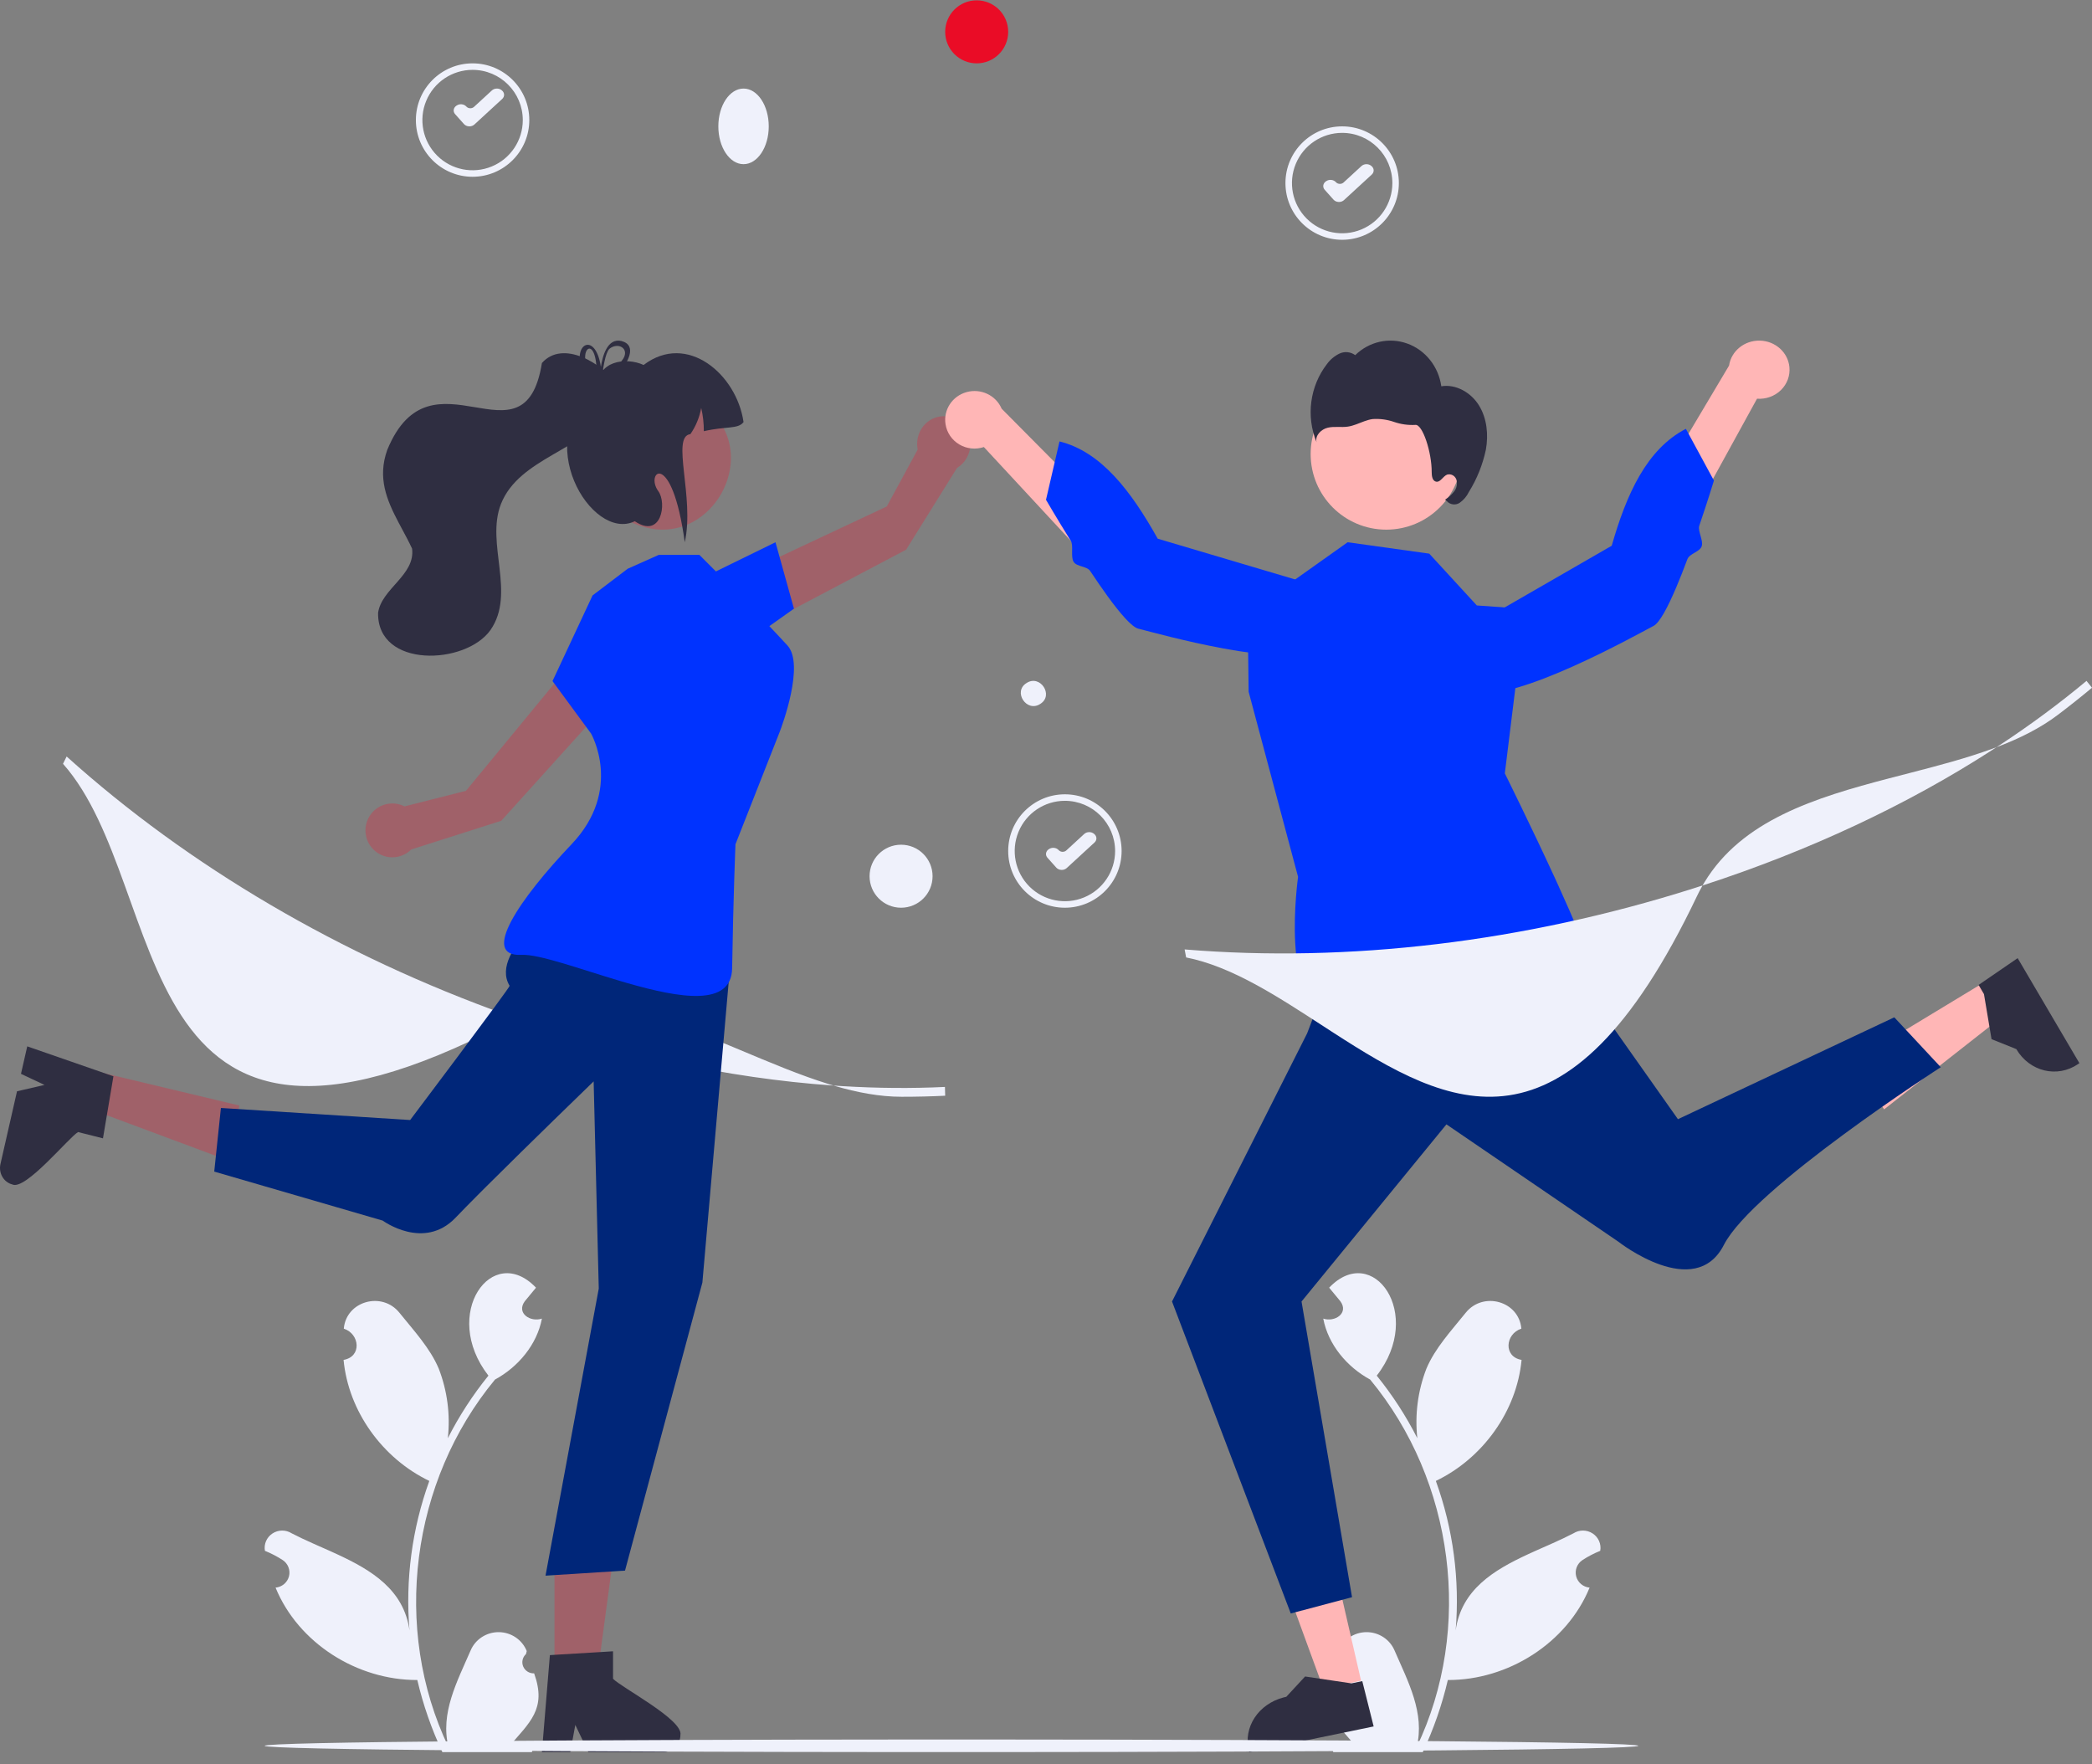 <?xml version="1.0" encoding="UTF-8"?><svg version="1.1" width="166px" height="140px" viewBox="0 0 166.0 140.0" xmlns="http://www.w3.org/2000/svg" xmlns:xlink="http://www.w3.org/1999/xlink"><rect x="0" y="0" width="166.0" height="140.0" fill="#808080" stroke="none"/><defs><clipPath id="i0"><path d="M1366,0 L1366,8791 L0,8791 L0,0 L1366,0 Z"></path></clipPath><clipPath id="i1"><path d="M17.756,8.128 C13.946,3.226 18.07,-2.483 21.532,1.149 C21.235,1.511 20.935,1.869 20.638,2.231 C19.953,3.177 21.089,3.907 22,3.603 C21.611,5.664 20.119,7.44 18.278,8.44 C11.617,16.489 10.084,28.198 14.591,37.611 C13.909,34.918 15.281,32.387 16.341,29.941 C16.717,29.05 17.604,28.473 18.583,28.482 C19.562,28.491 20.438,29.085 20.797,29.983 C20.774,30.071 20.758,30.134 20.735,30.223 C20.459,30.474 20.372,30.869 20.517,31.21 C20.662,31.552 21.008,31.768 21.384,31.751 C22.396,34.584 21.051,35.619 19.311,37.649 C19.959,37.766 20.619,37.805 21.277,37.764 C21.254,37.842 21.231,37.922 21.206,38 L14.102,38 C13.24,36.166 12.574,34.249 12.114,32.28 C7.328,32.297 2.668,29.345 0.866,24.95 C1.378,24.902 1.804,24.543 1.931,24.052 C2.057,23.561 1.857,23.045 1.431,22.762 C0.986,22.473 0.514,22.227 0.021,22.029 C-0.074,21.493 0.162,20.952 0.622,20.651 C1.082,20.35 1.68,20.345 2.145,20.639 C2.666,20.911 3.22,21.168 3.789,21.423 L4.279,21.641 C4.361,21.677 4.443,21.713 4.526,21.75 L5.022,21.97 C5.104,22.007 5.187,22.044 5.27,22.081 L5.765,22.307 C8.482,23.565 11.041,25.113 11.493,28.341 C11.156,24.323 11.693,20.28 13.066,16.483 C9.346,14.696 6.646,10.953 6.263,6.879 C7.723,6.63 7.557,4.814 6.281,4.4 C6.467,2.211 9.314,1.415 10.697,3.14 C11.834,4.556 13.126,5.936 13.815,7.574 C14.495,9.332 14.741,11.223 14.535,13.093 C15.43,11.332 16.509,9.668 17.756,8.128 Z"></path></clipPath><clipPath id="i2"><path d="M4.244,8.128 C5.491,9.668 6.57,11.332 7.465,13.093 C7.259,11.223 7.505,9.332 8.185,7.574 C8.874,5.936 10.166,4.556 11.303,3.14 C12.686,1.415 15.533,2.211 15.719,4.4 C14.443,4.814 14.277,6.63 15.737,6.879 C15.354,10.953 12.654,14.696 8.934,16.483 C10.307,20.28 10.844,24.323 10.507,28.341 C10.959,25.113 13.518,23.565 16.235,22.307 L16.73,22.081 C16.813,22.044 16.896,22.007 16.978,21.97 L17.474,21.75 C17.557,21.713 17.639,21.677 17.721,21.641 L18.211,21.423 C18.78,21.168 19.334,20.911 19.855,20.639 C20.32,20.345 20.918,20.35 21.378,20.651 C21.838,20.952 22.074,21.493 21.979,22.029 C21.486,22.227 21.014,22.473 20.569,22.762 C20.143,23.045 19.943,23.561 20.069,24.052 C20.196,24.543 20.622,24.902 21.134,24.95 C19.332,29.345 14.672,32.297 9.886,32.28 C9.426,34.249 8.76,36.166 7.898,38 L0.794,38 C0.769,37.922 0.746,37.842 0.723,37.764 C1.381,37.805 2.041,37.766 2.689,37.649 C0.949,35.619 -0.396,34.584 0.616,31.751 C0.992,31.768 1.338,31.552 1.483,31.21 C1.628,30.869 1.541,30.474 1.265,30.223 C1.242,30.134 1.226,30.071 1.203,29.983 C1.562,29.085 2.438,28.491 3.417,28.482 C4.396,28.473 5.283,29.05 5.659,29.941 C6.719,32.387 8.091,34.918 7.409,37.611 C11.916,28.198 10.383,16.489 3.722,8.44 C1.881,7.44 0.389,5.664 0,3.603 C0.911,3.907 2.047,3.177 1.362,2.231 C1.065,1.869 0.765,1.511 0.468,1.149 C3.93,-2.483 8.054,3.226 4.244,8.128 Z"></path></clipPath><clipPath id="i3"><path d="M4.39,0 L7,11.332 L4.026,12 L0,0.986 L4.39,0 Z"></path></clipPath><clipPath id="i4"><path d="M4.559,0 L8.235,0.546 L9.097,0.368 L10,3.964 L0.127,6 L0.099,5.887 C-0.368,4.026 0.861,2.173 2.864,1.659 L3.067,1.612 L4.559,0 Z"></path></clipPath><clipPath id="i5"><path d="M10.304,0 L12,2.547 L2.504,10 L0,6.24 L10.304,0 Z"></path></clipPath><clipPath id="i6"><path d="M3.101,0 L8,8.334 L7.902,8.401 C6.244,9.538 4.046,9.008 2.993,7.217 L1.028,6.428 L0.428,2.854 L0,2.127 L3.101,0 Z"></path></clipPath><clipPath id="i7"><path d="M17.82,1.31 C18.256,2.338 17.876,3.542 16.939,4.102 L12.902,10.59 L0.747,17 L0,12.496 L11.364,7.161 L13.819,2.644 C13.599,1.544 14.213,0.448 15.242,0.105 C16.271,-0.238 17.383,0.282 17.82,1.31 Z"></path></clipPath><clipPath id="i8"><path d="M5.535,0 L7,5.27 L3.155,8 L0,2.708 L5.535,0 Z"></path></clipPath><clipPath id="i9"><path d="M5,0 L3.388,12 L0.001,12 L0,0 L5,0 Z"></path></clipPath><clipPath id="i10"><path d="M5.645,0 L5.645,2.181 C6.278,2.863 11.243,5.444 10.991,6.638 C10.988,7.388 10.39,7.995 9.65,8 L3.681,8 L3.496,7.611 L2.651,5.844 L2.324,7.611 L2.252,8 L0,8 L0.032,7.608 L0.633,0.305 L1.418,0.256 L4.812,0.052 L5.645,0 Z"></path></clipPath><clipPath id="i11"><path d="M0.702,0 L12,2.696 L10.964,7 L0,2.916 L0.702,0 Z"></path></clipPath><clipPath id="i12"><path d="M2.162,0 L2.51,0.121 L9,2.374 L8.871,3.146 L8.308,6.48 L8.171,7.299 L6.193,6.8 C5.435,7.256 2,11.473 0.973,10.956 C0.294,10.781 -0.125,10.063 0.034,9.346 L1.35,3.565 L1.744,3.474 L3.532,3.061 L2.002,2.34 L1.665,2.181 L2.162,0 Z"></path></clipPath><clipPath id="i13"><path d="M15.984,0 L20,1.883 L10.776,12.1 L3.633,14.377 C2.861,15.149 1.633,15.211 0.787,14.522 C-0.059,13.833 -0.25,12.614 0.345,11.698 C0.939,10.782 2.127,10.463 3.098,10.959 L7.976,9.722 L15.984,0 Z"></path></clipPath><clipPath id="i14"><path d="M4.5,0 C6.985,0 9,2.015 9,4.5 C8.997,6.984 6.984,8.997 4.5,9 C2.015,9 0,6.985 0,4.5 C0,2.015 2.015,0 4.5,0 Z M4.5,0.516 C2.889,0.516 1.436,1.487 0.82,2.976 C0.203,4.464 0.544,6.178 1.683,7.317 C2.822,8.456 4.536,8.797 6.024,8.18 C7.513,7.564 8.484,6.111 8.484,4.5 C8.481,2.301 6.699,0.519 4.5,0.516 Z"></path></clipPath><clipPath id="i15"><path d="M3.806,0.13 L3.829,0.15 C3.934,0.237 3.996,0.357 4,0.483 C4.004,0.61 3.95,0.732 3.85,0.824 L1.645,2.851 C1.542,2.946 1.398,3 1.248,3 C1.239,3 1.23,3 1.221,2.999 C1.061,2.993 0.913,2.926 0.815,2.816 L0.115,2.032 C0.026,1.932 -0.014,1.806 0.004,1.68 C0.022,1.555 0.097,1.44 0.211,1.363 L0.237,1.346 C0.351,1.268 0.497,1.233 0.641,1.249 C0.785,1.264 0.916,1.329 1.006,1.429 C1.077,1.509 1.185,1.558 1.301,1.563 C1.418,1.568 1.53,1.529 1.611,1.455 L3.031,0.149 C3.239,-0.042 3.586,-0.05 3.806,0.13 Z"></path></clipPath><clipPath id="i16"><path d="M4.5,0 C6.985,0 9,2.015 9,4.5 C8.997,6.984 6.984,8.997 4.5,9 C2.015,9 0,6.985 0,4.5 C0,2.015 2.015,0 4.5,0 Z M4.5,0.516 C2.889,0.516 1.436,1.487 0.82,2.976 C0.203,4.464 0.544,6.178 1.683,7.317 C2.822,8.456 4.536,8.797 6.024,8.18 C7.513,7.564 8.484,6.111 8.484,4.5 C8.481,2.301 6.699,0.519 4.5,0.516 Z"></path></clipPath><clipPath id="i17"><path d="M3.806,0.13 L3.829,0.15 C3.934,0.237 3.996,0.357 4,0.483 C4.004,0.61 3.95,0.732 3.85,0.824 L1.645,2.851 C1.542,2.946 1.398,3 1.248,3 C1.239,3 1.23,3 1.221,2.999 C1.061,2.993 0.913,2.926 0.815,2.816 L0.115,2.032 C0.026,1.932 -0.014,1.806 0.004,1.68 C0.022,1.555 0.097,1.44 0.211,1.363 L0.237,1.346 C0.351,1.268 0.497,1.233 0.641,1.249 C0.785,1.264 0.916,1.329 1.006,1.429 C1.077,1.509 1.185,1.558 1.301,1.563 C1.418,1.568 1.53,1.529 1.611,1.455 L3.031,0.149 C3.239,-0.042 3.586,-0.05 3.806,0.13 Z"></path></clipPath><clipPath id="i18"><path d="M4.5,0 C6.985,0 9,2.015 9,4.5 C8.997,6.984 6.984,8.997 4.5,9 C2.015,9 0,6.985 0,4.5 C0,2.015 2.015,0 4.5,0 Z M4.5,0.516 C2.889,0.516 1.436,1.487 0.82,2.976 C0.203,4.464 0.544,6.178 1.683,7.317 C2.822,8.456 4.536,8.797 6.024,8.18 C7.513,7.564 8.484,6.111 8.484,4.5 C8.481,2.301 6.699,0.519 4.5,0.516 Z"></path></clipPath><clipPath id="i19"><path d="M3.806,0.13 L3.829,0.15 C3.934,0.237 3.996,0.357 4,0.483 C4.004,0.61 3.95,0.732 3.85,0.824 L1.645,2.851 C1.542,2.946 1.398,3 1.248,3 C1.239,3 1.23,3 1.221,2.999 C1.061,2.993 0.913,2.926 0.815,2.816 L0.115,2.032 C0.026,1.932 -0.014,1.806 0.004,1.68 C0.022,1.555 0.097,1.44 0.211,1.363 L0.237,1.346 C0.351,1.268 0.497,1.233 0.641,1.249 C0.785,1.264 0.916,1.329 1.006,1.429 C1.077,1.509 1.185,1.558 1.301,1.563 C1.418,1.568 1.53,1.529 1.611,1.455 L3.031,0.149 C3.239,-0.042 3.586,-0.05 3.806,0.13 Z"></path></clipPath><clipPath id="i20"><path d="M61.142,26.11 L61.884,26.159 C64.643,26.325 67.348,26.347 69.981,26.22 L70,26.917 C68.86,26.973 67.706,27 66.54,27 C64.803,27 63.021,26.661 61.209,26.131 L61.142,26.11 Z M0.288,0 C9.972,8.721 22.064,15.817 35.254,20.52 L35.999,20.781 L35.881,20.831 C35.627,20.942 35.374,21.064 35.122,21.195 C4.571,37.105 8.777,10.482 0,0.58 L0.288,0 Z M61.142,26.11 L61.055,26.105 C52.747,25.519 43.977,23.63 35.254,20.52 L35.999,20.781 L36.262,20.671 C41.609,18.535 47.29,20.612 52.899,22.942 L53.7,23.276 C56.101,24.281 58.485,25.297 60.82,26.014 L61.142,26.11 Z"></path></clipPath><clipPath id="i21"><path d="M2,0 C3.105,0 4,1.343 4,3 C4,4.657 3.105,6 2,6 C0.895,6 0,4.657 0,3 C0,1.343 0.895,0 2,0 Z"></path></clipPath><clipPath id="i22"><path d="M1.544,1.829 C0.461,2.539 -0.647,0.849 0.457,0.171 C1.539,-0.539 2.647,1.151 1.544,1.829 Z"></path></clipPath><clipPath id="i23"><path d="M2.5,0 C3.881,0 5,1.119 5,2.5 C5,3.881 3.881,5 2.5,5 C1.119,5 0,3.881 0,2.5 C0,1.119 1.119,0 2.5,0 Z"></path></clipPath><clipPath id="i24"><path d="M28.299,0 L41,4.854 L38.734,30.743 L32.595,53.598 L26.287,54 L30.512,31.219 L30.106,14.779 L30.08,14.804 C29.688,15.183 24.918,19.803 21.612,23.097 L20.985,23.724 C20.246,24.464 19.613,25.109 19.164,25.581 C16.638,28.24 13.368,25.826 13.368,25.826 L0,21.937 L0.529,16.889 L15.544,17.846 C15.544,17.846 23.499,7.294 23.438,7.195 C21.691,4.323 28.299,0 28.299,0 Z"></path></clipPath><clipPath id="i25"><path d="M15.494,0 L19.057,3.569 C19.057,3.569 20.111,4.66 21.249,5.868 L21.718,6.366 C21.978,6.643 22.235,6.92 22.479,7.185 C23.876,8.7 22.04,13.6 21.871,14.042 L21.858,14.074 L18.36,22.963 C18.36,22.963 18.183,27.233 18.095,32.803 C18.047,35.876 13.964,35.184 9.76,33.974 L9.234,33.82 C5.991,32.859 2.773,31.669 1.372,31.739 C-1.923,31.904 1.238,27.287 5.353,22.963 C9.469,18.639 6.898,14.175 6.898,14.175 L3.841,10.016 L7.02,3.219 L9.809,1.101 L12.278,0 L15.494,0 Z"></path></clipPath><clipPath id="i26"><path d="M8.143,0.707 C14.439,4.259 9.27,13.631 2.857,10.293 C-3.439,6.741 1.73,-2.63 8.143,0.707 Z"></path></clipPath><clipPath id="i27"><path d="M14,5.463 C13.561,6.046 12.644,5.773 10.849,6.189 C10.853,5.567 10.783,4.947 10.64,4.342 C10.506,5.091 10.213,5.8 9.782,6.421 C8.223,6.598 10.134,11.44 9.336,15 C8.307,7.489 6.144,9.457 7.237,10.947 C7.937,11.9 7.47,14.762 5.371,13.331 C1.908,15.014 -3.024,6.655 2.442,2.735 C2.345,0.616 4.651,0.281 6.071,0.933 C9.517,-1.692 13.455,1.671 14,5.463 Z"></path></clipPath><clipPath id="i28"><path d="M13.001,0.776 C14.679,-1.111 17.829,0.828 19,2.521 C18.678,5.216 16.563,6.487 14.397,7.742 L13.877,8.043 C12.147,9.052 10.472,10.123 9.746,11.977 C8.531,15.114 10.944,19.036 8.924,21.959 C6.957,24.751 -0.078,25.022 0.001,20.596 C0.282,18.666 2.97,17.602 2.699,15.505 C2.439,14.946 2.146,14.405 1.858,13.868 L1.613,13.408 C0.688,11.646 -0.061,9.889 0.726,7.679 C4.21,-0.811 11.619,9.403 13.001,0.776 Z"></path></clipPath><clipPath id="i29"><path d="M1.682,2.085 C1.793,1.328 2.164,-0.243 3.316,0.032 C4.596,0.379 3.858,1.767 2.91,2.805 C2.617,3.134 2.293,3.431 1.942,3.691 C1.467,4.039 1.116,4.136 1.186,3.758 C1.124,3.694 1.065,3.629 1.01,3.564 C0.619,3.139 0.317,2.632 0.125,2.077 C-0.476,0.202 1.263,-0.663 1.682,2.085 Z M1.333,3.306 L1.325,3.273 C1.304,3.187 1.3,3.097 1.315,3.009 L1.326,2.955 L1.346,2.904 C1.431,-0.698 -0.285,0.614 0.781,2.543 C0.929,2.811 1.109,3.059 1.315,3.281 L1.333,3.306 Z M1.744,3.268 C1.886,3.149 2.025,3.026 2.162,2.896 C2.598,2.498 2.997,2.057 3.352,1.579 C4.059,0.7 3.096,0.056 2.353,0.652 C2.015,1.005 1.831,2.303 1.764,3.026 L1.764,3.028 L1.753,3.155 Z"></path></clipPath><clipPath id="i30"><path d="M28.297,0 L40.145,16.779 L57.312,8.696 L61,12.654 C61,12.654 46.093,22.246 43.789,26.755 C41.485,31.264 35.429,26.508 35.429,26.508 L21.774,17.19 L10.276,31.246 L14.284,54.709 L9.422,56 L0,31.246 L10.722,9.966 L13.008,3.969 L28.297,0 Z"></path></clipPath><clipPath id="i31"><path d="M7.935,0 L14.41,0.903 L18.186,5.015 L22.019,5.287 L20.408,18.34 C20.408,18.34 22.508,22.569 24.337,26.546 L24.631,27.188 C25.891,29.955 26.954,32.478 26.997,33.202 C27.103,35.013 24.669,33.642 24.212,35.556 C23.8,37.275 17.933,35.977 15.509,35.383 L15.2,35.307 C15.058,35.271 14.933,35.24 14.829,35.214 C13.129,34.784 10.855,36.893 6.681,36.999 C2.508,37.105 4.002,26.552 4.002,26.552 L0.08,11.865 L0,5.631 L7.935,0 Z"></path></clipPath><clipPath id="i32"><path d="M11.647,0.001 C12.868,0.029 13.874,0.928 13.988,2.092 C14.059,2.768 13.813,3.439 13.318,3.925 C12.822,4.411 12.127,4.662 11.419,4.61 L2.417,21 L0,17.448 L9.201,1.98 C9.375,0.822 10.426,-0.028 11.647,0.001 Z"></path></clipPath><clipPath id="i33"><path d="M19.774,0 L22,4.106 C22,4.106 21.519,5.689 20.839,7.685 C20.696,8.105 21.187,8.876 21.028,9.322 C20.869,9.771 20.062,9.894 19.893,10.346 C19.602,11.128 19.3,11.898 19.001,12.6 C18.336,14.164 17.688,15.388 17.21,15.638 C15.684,16.435 6.378,21.656 3.019,20.931 C0.3,20.344 0.012,18.312 0,17.559 L0.001,17.44 C0.003,17.336 0.01,17.276 0.01,17.276 L13.889,9.278 C15.063,5.177 16.66,1.616 19.774,0 Z"></path></clipPath><clipPath id="i34"><path d="M1.692,0.088 C2.828,-0.229 4.026,0.336 4.481,1.403 L17,14.028 L15.636,18 L3.07,4.445 C2.421,4.663 1.707,4.587 1.12,4.24 C0.534,3.892 0.134,3.308 0.03,2.644 C-0.158,1.502 0.557,0.404 1.692,0.088 Z"></path></clipPath><clipPath id="i35"><path d="M1.072,0 C4.383,0.819 6.754,3.946 8.864,7.717 L23.82,12.153 C23.82,12.153 24.869,14.969 21.904,16.533 C18.94,18.097 8.946,15.263 7.323,14.856 C6.814,14.729 5.906,13.679 4.898,12.296 C4.446,11.675 3.974,10.987 3.509,10.286 C3.239,9.88 2.453,9.961 2.194,9.557 C1.936,9.154 2.205,8.266 1.968,7.886 C0.84,6.079 0,4.631 0,4.631 L1.072,0 Z"></path></clipPath><clipPath id="i36"><path d="M6,0 C9.314,0 12,2.686 12,6 C12,9.314 9.314,12 6,12 C2.686,12 0,9.314 0,6 C0,2.686 2.686,0 6,0 Z"></path></clipPath><clipPath id="i37"><path d="M3.537,1.154 C4.643,0.07 6.237,-0.284 7.673,0.236 C9.109,0.755 10.148,2.061 10.367,3.624 C11.524,3.433 12.717,4.113 13.352,5.135 C13.988,6.157 14.118,7.455 13.905,8.651 C13.653,9.842 13.197,10.977 12.56,12.001 C12.39,12.351 12.138,12.65 11.826,12.869 C11.499,13.085 11.071,13.029 10.804,12.737 L10.668,12.62 C10.938,12.446 11.179,12.229 11.382,11.976 C11.586,11.717 11.657,11.372 11.572,11.05 C11.47,10.724 11.139,10.541 10.823,10.635 C10.492,10.771 10.291,11.269 9.944,11.19 C9.662,11.127 9.603,10.742 9.605,10.443 C9.615,8.862 8.88,6.618 8.31,6.688 C7.736,6.72 7.161,6.64 6.614,6.451 C6.068,6.263 5.492,6.186 4.918,6.225 C4.692,6.256 4.474,6.321 4.258,6.399 L3.615,6.645 C3.4,6.723 3.182,6.791 2.956,6.824 C2.429,6.902 1.883,6.789 1.363,6.909 C0.842,7.028 0.328,7.531 0.469,8.064 C-0.378,5.999 -0.062,3.616 1.29,1.865 C1.553,1.502 1.899,1.213 2.297,1.025 C2.703,0.839 3.174,0.888 3.537,1.154 Z"></path></clipPath><clipPath id="i38"><path d="M41.101,16.232 L41.037,16.344 C40.901,16.586 40.771,16.835 40.649,17.092 C30.261,38.887 20.924,33.804 11.799,27.913 L11.018,27.406 C7.373,25.04 3.758,22.663 0.12,21.945 L0,21.309 C13.007,22.386 26.959,20.715 40.348,16.475 L41.101,16.232 Z M64.425,5.261 L64.711,5.075 C67.144,3.472 69.435,1.777 71.564,0 L72,0.544 C71.121,1.277 70.215,1.997 69.282,2.702 C67.893,3.753 66.263,4.562 64.493,5.236 L64.425,5.261 Z M41.101,16.232 L41.245,15.986 C44.233,11.052 50.03,9.267 55.923,7.727 L57.606,7.291 C59.849,6.712 62.067,6.128 64.112,5.378 L64.425,5.261 L64.044,5.51 C57.338,9.836 49.588,13.472 41.19,16.205 L41.101,16.232 Z"></path></clipPath><clipPath id="i39"><path d="M109,0.5 C108.909,0.82 83.839,0.986 57.768,0.999 L51.243,0.999 C25.172,0.987 0.099,0.821 0,0.501 C0.091,0.181 25.161,0.014 51.232,0.001 L57.757,0.001 C83.828,0.013 108.901,0.18 109,0.5 Z"></path></clipPath></defs><g transform="translate(-749.0 -3253.0)"><g clip-path="url(#i0)"><g transform="translate(749.0 3253.027)"><g transform="translate(21.0 101.0)"><g clip-path="url(#i1)"><polygon points="4.6629367e-15,-8.65973959e-15 22,-8.65973959e-15 22,38 4.6629367e-15,38 4.6629367e-15,-8.65973959e-15" stroke="none" fill="#EFF1FB"></polygon></g></g><g transform="translate(105.0 101.0)"><g clip-path="url(#i2)"><polygon points="0,-8.65973959e-15 22,-8.65973959e-15 22,38 0,38 0,-8.65973959e-15" stroke="none" fill="#EFF1FB"></polygon></g></g><g transform="translate(101.0 122.0)"><g clip-path="url(#i3)"><polygon points="0,0 7,0 7,12 0,12 0,0" stroke="none" fill="#FFB6B6"></polygon></g></g><g transform="translate(99.0 133.0)"><g clip-path="url(#i4)"><polygon points="-1.05332409e-14,0 10,0 10,6 -1.05332409e-14,6 -1.05332409e-14,0" stroke="none" fill="#2F2E41"></polygon></g></g><g transform="translate(147.0 78.0)"><g clip-path="url(#i5)"><polygon points="0,0 12,0 12,10 0,10 0,0" stroke="none" fill="#FFB6B6"></polygon></g></g><g transform="translate(157.0 76.0)"><g clip-path="url(#i6)"><polygon points="0,0 8,0 8,9 0,9 0,0" stroke="none" fill="#2F2E41"></polygon></g></g><g transform="translate(59.0 33.0)"><g clip-path="url(#i7)"><polygon points="0,2.35922393e-16 18,2.35922393e-16 18,17 0,17 0,2.35922393e-16" stroke="none" fill="#A06169"></polygon></g></g><g transform="translate(56.0 43.0)"><g clip-path="url(#i8)"><polygon points="0,0 7,0 7,8 0,8 0,0" stroke="none" fill="#0033FF"></polygon></g></g><g transform="translate(44.0 121.0)"><g clip-path="url(#i9)"><polygon points="0,0 5,0 5,12 0,12 0,0" stroke="none" fill="#A06169"></polygon></g></g><g transform="translate(43.0 131.0)"><g clip-path="url(#i10)"><polygon points="0,0 11,0 11,8 0,8 0,0" stroke="none" fill="#2F2E41"></polygon></g></g><g transform="translate(7.0 85.0)"><g clip-path="url(#i11)"><polygon points="0,0 12,0 12,7 0,7 0,0" stroke="none" fill="#A06169"></polygon></g></g><g transform="translate(0.0 83.0)"><g clip-path="url(#i12)"><polygon points="4.53803661e-15,0 9,0 9,11 4.53803661e-15,11 4.53803661e-15,0" stroke="none" fill="#2F2E41"></polygon></g></g><g transform="translate(29.0 53.0)"><g clip-path="url(#i13)"><polygon points="6.88338275e-15,0 20,0 20,15 6.88338275e-15,15 6.88338275e-15,0" stroke="none" fill="#A06169"></polygon></g></g><g transform="translate(102.0 10.0)"><g clip-path="url(#i14)"><polygon points="0,0 9,0 9,9 0,9 0,0" stroke="none" fill="#EFF1FB"></polygon></g></g><g transform="translate(105.0 13.0)"><g clip-path="url(#i15)"><polygon points="8.52096171e-15,-2.91433544e-15 4,-2.91433544e-15 4,3 8.52096171e-15,3 8.52096171e-15,-2.91433544e-15" stroke="none" fill="#EFF1FB"></polygon></g></g><g transform="translate(80.0 63.0)"><g clip-path="url(#i16)"><polygon points="0,0 9,0 9,9 0,9 0,0" stroke="none" fill="#EFF1FB"></polygon></g></g><g transform="translate(83.0 66.0)"><g clip-path="url(#i17)"><polygon points="-8.84015083e-15,-2.22044605e-15 4,-2.22044605e-15 4,3 -8.84015083e-15,3 -8.84015083e-15,-2.22044605e-15" stroke="none" fill="#EFF1FB"></polygon></g></g><g transform="translate(33.0 5.0)"><g clip-path="url(#i18)"><polygon points="0,0 9,0 9,9 0,9 0,0" stroke="none" fill="#EFF1FB"></polygon></g></g><g transform="translate(36.0 7.0)"><g clip-path="url(#i19)"><polygon points="-3.33066907e-16,2.52575738e-15 4,2.52575738e-15 4,3 -3.33066907e-16,3 -3.33066907e-16,2.52575738e-15" stroke="none" fill="#EFF1FB"></polygon></g></g><g transform="translate(5.0 60.0)"><g clip-path="url(#i20)"><polygon points="0,0 70,0 70,27 0,27 0,0" stroke="none" fill="#EFF1FB"></polygon></g></g><g transform="translate(57.0 7.0)"><g clip-path="url(#i21)"><polygon points="0,0 4,0 4,6 0,6 0,0" stroke="none" fill="#EFF1FB"></polygon></g></g><g transform="translate(81.0 54.0)"><g clip-path="url(#i22)"><polygon points="1.26565425e-14,1.2490009e-15 2,1.2490009e-15 2,2 1.26565425e-14,2 1.26565425e-14,1.2490009e-15" stroke="none" fill="#EFF1FB"></polygon></g></g><g transform="translate(75.0 0.0)"><g clip-path="url(#i23)"><polygon points="0,0 5,0 5,5 0,5 0,0" stroke="none" fill="#EA0C26"></polygon></g></g><g transform="translate(69.0 67.0)"><g clip-path="url(#i23)"><polygon points="0,0 5,0 5,5 0,5 0,0" stroke="none" fill="#EFF1FB"></polygon></g></g><g transform="translate(17.0 71.0)"><g clip-path="url(#i24)"><polygon points="0,0 41,0 41,54 0,54 0,0" stroke="none" fill="#002679"></polygon></g></g><g transform="translate(40.0 44.0)"><g clip-path="url(#i25)"><polygon points="1.77635684e-15,0 23,0 23,35 1.77635684e-15,35 1.77635684e-15,0" stroke="none" fill="#0033FF"></polygon></g></g><g transform="translate(47.0 31.0)"><g clip-path="url(#i26)"><polygon points="-2.66453526e-15,1.77635684e-15 11,1.77635684e-15 11,11 -2.66453526e-15,11 -2.66453526e-15,1.77635684e-15" stroke="none" fill="#A06169"></polygon></g></g><g transform="translate(45.0 28.0)"><g clip-path="url(#i27)"><polygon points="4.4408921e-15,-2.66453526e-15 14,-2.66453526e-15 14,15 4.4408921e-15,15 4.4408921e-15,-2.66453526e-15" stroke="none" fill="#2F2E41"></polygon></g></g><g transform="translate(30.0 28.0)"><g clip-path="url(#i28)"><polygon points="-2.89189245e-15,3.99680289e-15 19,3.99680289e-15 19,24 -2.89189245e-15,24 -2.89189245e-15,3.99680289e-15" stroke="none" fill="#2F2E41"></polygon></g></g><g transform="translate(46.0 27.0)"><g clip-path="url(#i29)"><polygon points="0,-6.9388939e-18 4,-6.9388939e-18 4,4 0,4 0,-6.9388939e-18" stroke="none" fill="#2F2E41"></polygon></g></g><g transform="translate(93.0 72.0)"><g clip-path="url(#i30)"><polygon points="0,0 61,0 61,56 0,56 0,0" stroke="none" fill="#002679"></polygon></g></g><g transform="translate(99.0 43.0)"><g clip-path="url(#i31)"><polygon points="0,0 27,0 27,37 0,37 0,0" stroke="none" fill="#0033FF"></polygon></g></g><g transform="translate(128.0 27.0)"><g clip-path="url(#i32)"><polygon points="0,-8.8817842e-16 14,-8.8817842e-16 14,21 0,21 0,-8.8817842e-16" stroke="none" fill="#FFB6B6"></polygon></g></g><g transform="translate(114.0 34.0)"><g clip-path="url(#i33)"><polygon points="5.44009282e-15,0 22,0 22,21 5.44009282e-15,21 5.44009282e-15,0" stroke="none" fill="#0033FF"></polygon></g></g><g transform="translate(75.0 31.0)"><g clip-path="url(#i34)"><polygon points="9.32587341e-15,-1.33226763e-15 17,-1.33226763e-15 17,18 9.32587341e-15,18 9.32587341e-15,-1.33226763e-15" stroke="none" fill="#FFB6B6"></polygon></g></g><g transform="translate(83.0 35.0)"><g clip-path="url(#i35)"><polygon points="0,0 24,0 24,17 0,17 0,0" stroke="none" fill="#0033FF"></polygon></g></g><g transform="translate(104.0 30.0)"><g clip-path="url(#i36)"><polygon points="0,0 12,0 12,12 0,12 0,0" stroke="none" fill="#FFB6B6"></polygon></g></g><g transform="translate(104.0 27.0)"><g clip-path="url(#i37)"><polygon points="8.65973959e-15,-5.91193761e-15 14,-5.91193761e-15 14,13 8.65973959e-15,13 8.65973959e-15,-5.91193761e-15" stroke="none" fill="#2F2E41"></polygon></g></g><g transform="translate(94.0 54.0)"><g clip-path="url(#i38)"><polygon points="0,0 72,0 72,33 0,33 0,0" stroke="none" fill="#EFF1FB"></polygon></g></g><g transform="translate(21.0 138.0)"><g clip-path="url(#i39)"><polygon points="0,3.44169138e-15 109,3.44169138e-15 109,1 0,1 0,3.44169138e-15" stroke="none" fill="#EFF1FB"></polygon></g></g></g></g></g></svg>